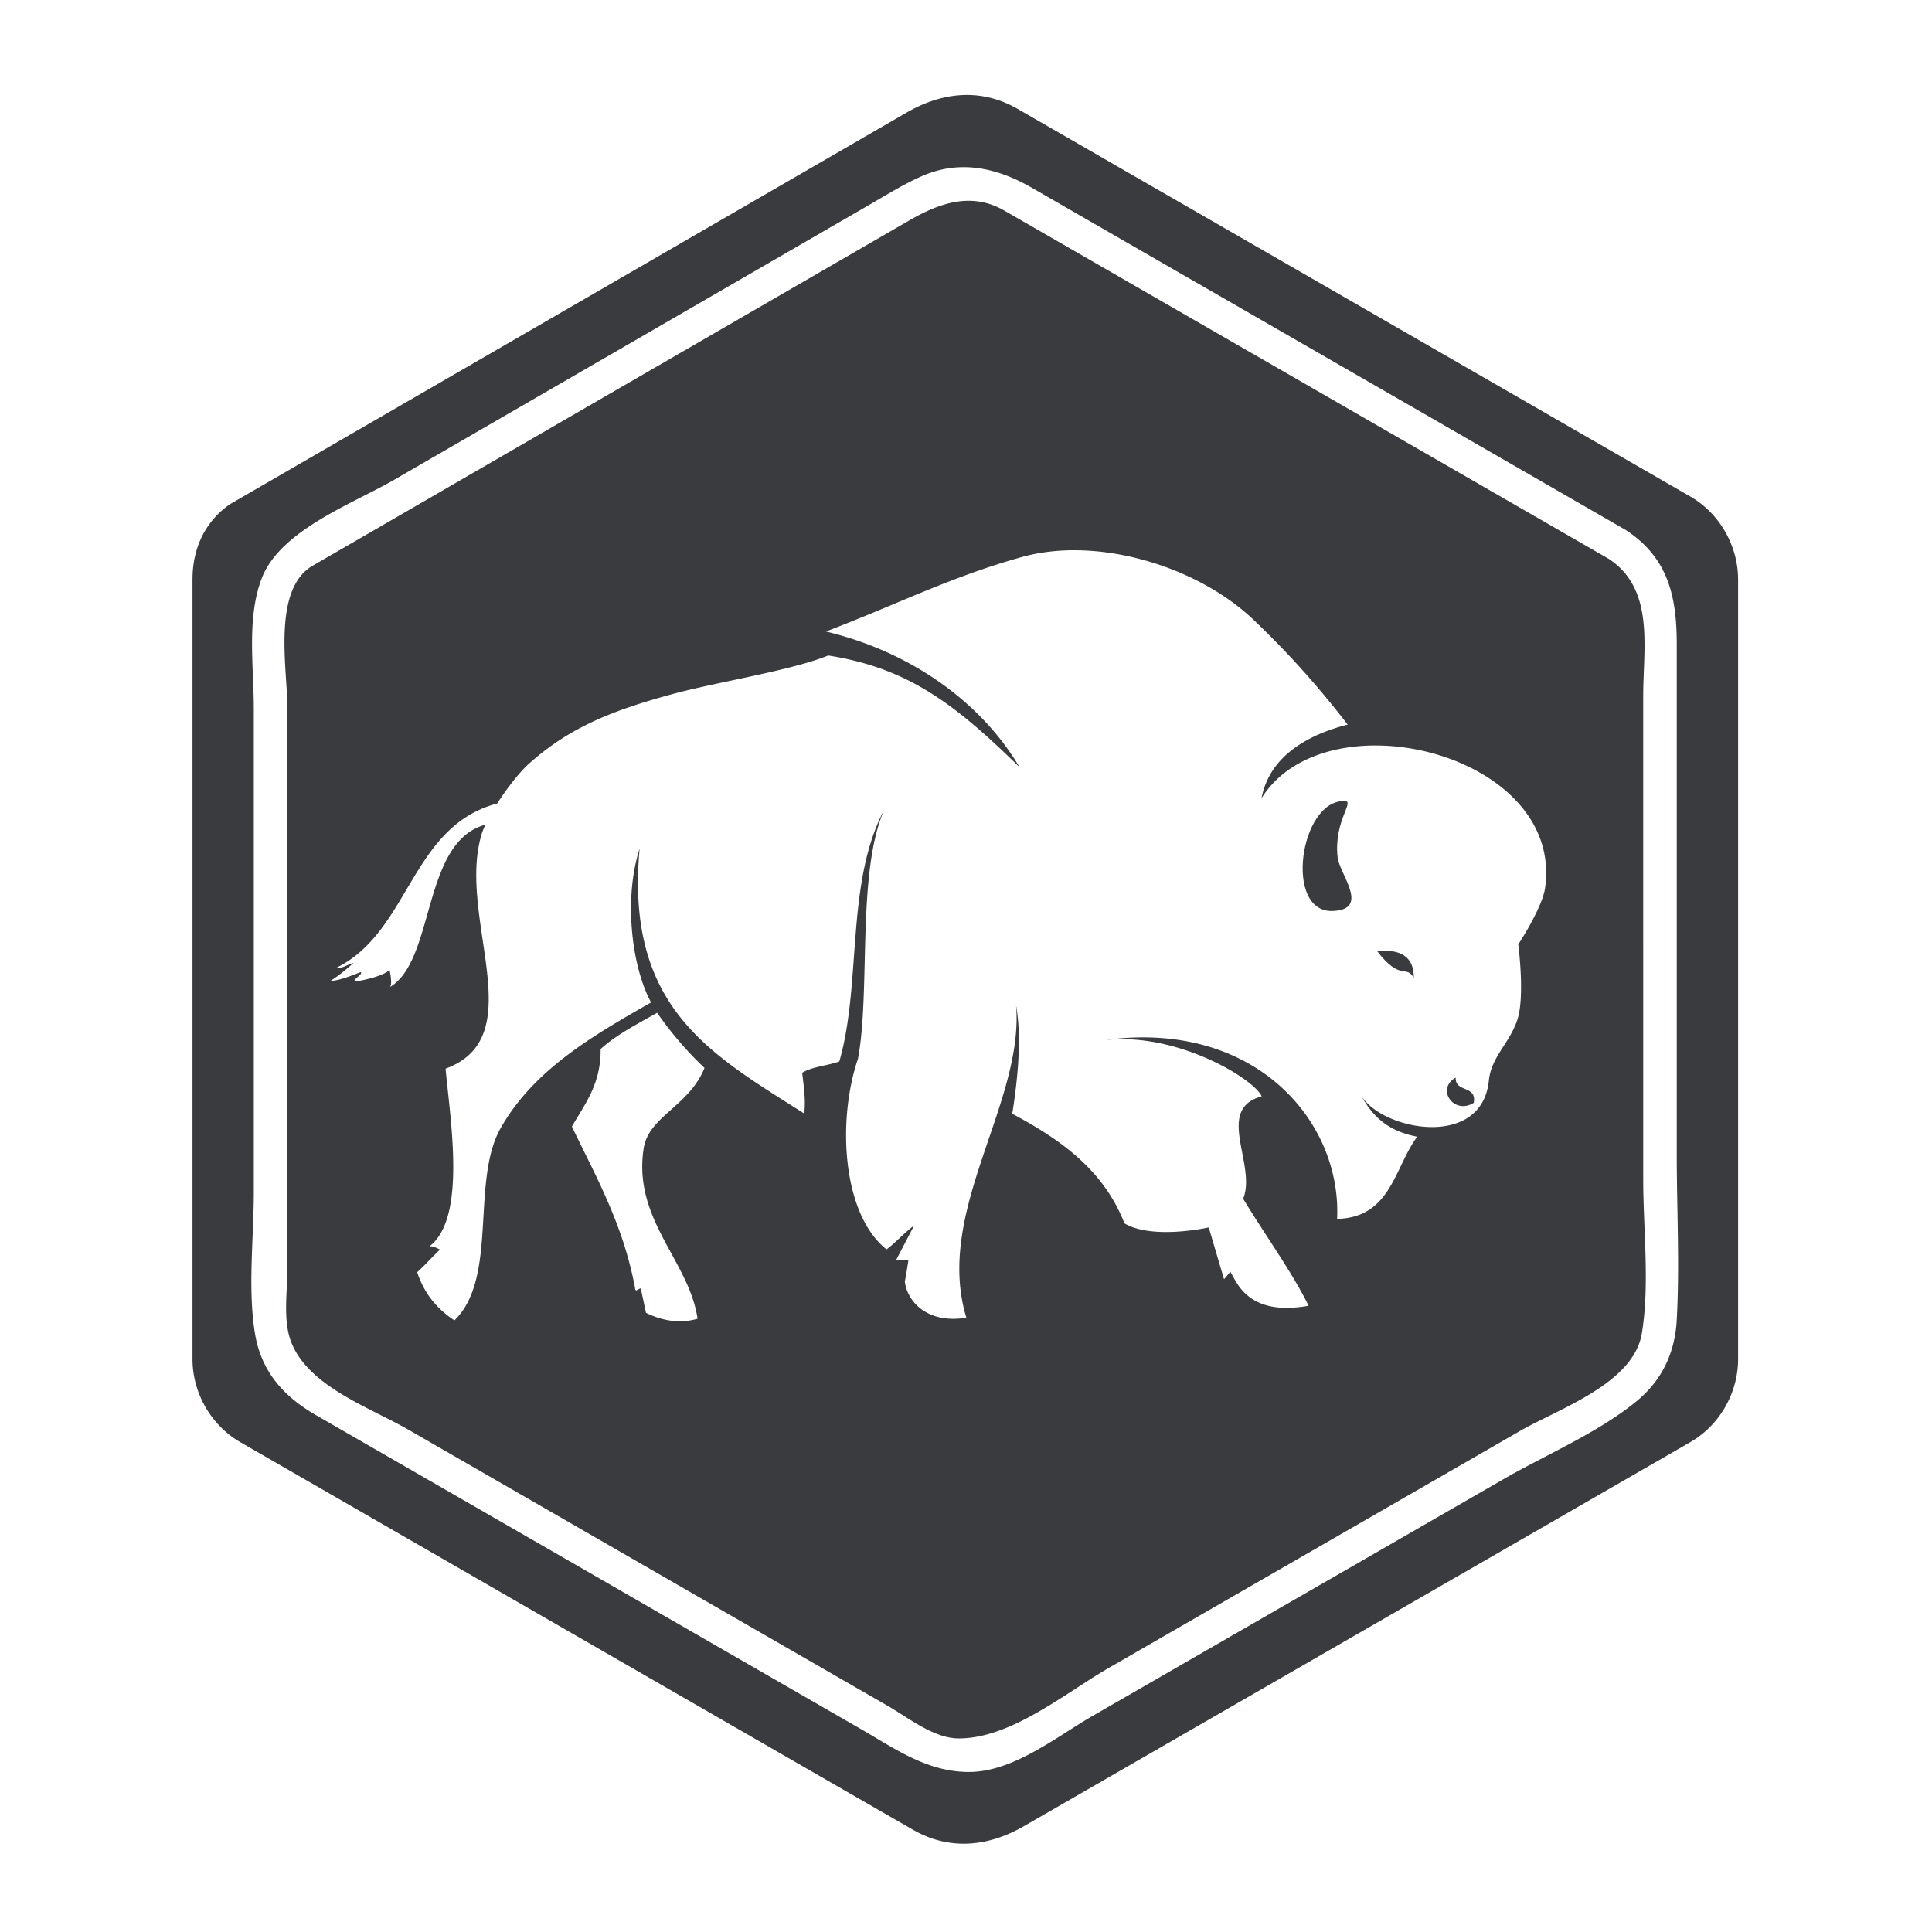 <?xml version="1.0" encoding="UTF-8"?>
<svg data-bbox="35.869 17.698 288 325.846" viewBox="0 0 360 360" height="360" width="360" xmlns="http://www.w3.org/2000/svg" data-type="color">
    <g>
        <path d="M314.964 92.515 189.648 20.308c-6.883-3.968-14.109-3.137-20.67.643L42.85 93.949c-4.111 2.844-6.981 7.529-6.981 14.061v145.229c0 6.293 3.432 12.33 8.906 15.486 23.923 13.783 47.845 27.575 71.766 41.357 14.482 8.343 28.958 16.687 43.439 25.03 3.373 1.94 6.746 3.882 10.113 5.822 6.888 3.968 14.114 3.134 20.674-.638 41.393-23.86 82.795-47.712 124.197-71.572 5.477-3.156 8.905-9.193 8.905-15.486v-145.23c0-6.294-3.429-12.337-8.905-15.493zM312.44 245.9c-.325 6.122-2.719 11.285-7.499 15.201-7.145 5.866-16.771 9.9-24.794 14.522-8.272 4.769-16.537 9.528-24.811 14.3-17.227 9.921-34.464 19.853-51.69 29.781-6.834 3.928-14.845 10.505-23.166 10.474-7.722-.028-13.595-4.255-20.067-7.991a120187.04 120187.04 0 0 1-51.144-29.469c-16.805-9.681-33.603-19.355-50.403-29.037-6.089-3.507-10.219-8.175-11.368-15.271-1.351-8.372-.204-17.766-.204-26.252v-90.194c0-7.811-1.377-16.861 1.513-24.292 3.466-8.908 17.025-13.86 24.61-18.251l89.089-51.56c3.15-1.821 6.236-3.752 9.597-5.176 7.028-2.972 13.87-1.324 20.169 2.301 11.812 6.808 23.628 13.618 35.44 20.421 25.061 14.439 50.119 28.882 75.18 43.32 7.949 5.181 9.548 12.395 9.548 21.366v94.943c0 10.239.556 20.647 0 30.864z" fill="#3A3B3F" data-color="1"/>
        <path d="M250.548 149.274c-8.332-.292-11.407 20.867-2.18 20.475 6.998-.296 1.226-6.858.876-10.016-.753-6.778 3.32-10.512 1.304-10.459z" fill="#3A3B3F" data-color="1"/>
        <path d="M271.243 200.782c-3.749 2.152-.339 7.029 3.37 4.712.598-3.364-3.504-1.833-3.37-4.712z" fill="#3A3B3F" data-color="1"/>
        <path d="M256.585 177.183c4.343 5.776 5.559 2.481 6.854 5.07.077-4.136-2.635-5.393-6.854-5.07z" fill="#3A3B3F" data-color="1"/>
        <path d="M306.188 160.447V129.59c0-8.91 2.184-19.843-6.45-25.474a277146.613 277146.613 0 0 1-67.154-38.695c-12.786-7.366-25.581-14.736-38.368-22.107-2.356-1.359-4.722-2.72-7.088-4.081-6.193-3.568-12.214-1.333-17.779 1.887-28.428 16.45-56.851 32.898-85.273 49.348-8.595 4.977-17.191 9.95-25.787 14.923-7.658 4.434-4.734 19.326-4.734 26.572v104.439c0 4.242-.868 9.599.687 13.63 3.196 8.313 14.642 12.212 21.896 16.393l50.438 29.062 26.72 15.391c4.031 2.328 8.062 4.646 12.093 6.966 3.857 2.223 8.595 6.064 13.214 6.085 9.791.034 19.871-8.458 28.087-13.188 8.274-4.77 16.549-9.532 24.812-14.304 17.237-9.919 34.463-19.851 51.691-29.779 7.264-4.183 21.233-8.84 22.749-18.246 1.483-9.136.247-19.375.247-28.629l-.001-59.336zm-176.209 85.278c-3.74 1.106-7.2.089-9.608-1.102l-.971-4.537c-.626.041-.968.903-1.091-.203-2.217-11.755-7.234-20.584-11.742-29.955 2.4-4.222 5.416-7.871 5.351-14.463 3.015-2.719 6.846-4.659 10.529-6.745 2.064 2.962 4.983 6.654 8.825 10.271-2.874 7.156-10.415 9.012-11.337 15.001-2.039 13.289 8.477 20.942 10.044 31.733zm157.93-80.29c-.528 3.768-5 10.542-5 10.542s1.248 9.55-.135 13.916c-1.436 4.506-4.881 6.92-5.345 11.447-1.315 12.909-19.869 9.258-23.753 2.854 2.132 3.927 5.043 6.587 10.402 7.613-4.283 5.756-4.871 15.066-14.927 15.312.864-18.218-15.306-37.097-43.127-33.339 13.587-1.418 27.786 7.397 29.065 10.51-8.791 2.39-.886 12.745-3.442 19.075 3.913 6.506 9.259 13.888 12.186 19.947-6.21 1.101-10.775-.056-13.403-4.29a36.075 36.075 0 0 1-1.157-2.049l-1.193 1.396-2.846-9.656s-10.438 2.356-15.704-.754c-3.904-10-11.975-15.659-20.908-20.426 1.126-7.152 1.737-14.323.711-20.226 1.515 18.342-15.296 38.4-9.266 58.224-7.093 1.174-10.961-2.819-11.466-6.713.254-1.323.472-2.692.678-4.065l-2.312.054 3.371-6.456c-1.841 1.364-3.324 3.073-5.138 4.456-8.25-6.527-9.252-23.97-5.328-35.531 2.371-12.599-.265-34.686 4.897-46.402-7.233 13.667-4.183 32.377-8.371 46.909-2.205.8-5.077.959-6.922 2.112.281 2.597.689 4.936.378 7.596-17.281-11.021-33.405-19.553-30.672-49.348-2.957 9.086-1.558 21.854 2.138 28.643-10.847 6.185-21.878 12.545-28.033 23.423-5.593 9.878-.42 27.881-8.606 35.824-3.184-2.089-5.628-4.942-6.941-8.979 1.498-1.336 2.794-2.866 4.266-4.22-.61-.253-1.121-.612-1.972-.612 6.947-5.257 3.85-23.634 2.994-33.1 16.229-5.939 2.07-28.127 6.696-43.613.164-.555.413-1.171.72-1.835-11.856 3.163-9.323 25.265-17.799 30.255.501-.379.054-2.897-.071-3.169-1.186 1.06-4.42 1.837-6.42 2.134-.509-.438 1.569-1.334 1.054-1.768-1.627.645-4.077 1.626-5.626 1.646 1.556-.995 2.97-2.133 4.285-3.355-.986.266-2.432 1.22-3.248.939 13.722-6.661 13.824-26.358 30.033-30.64 1.873-2.938 4.206-5.889 5.938-7.437 7.681-6.856 15.72-9.956 26.733-12.954 8.217-2.239 22.046-4.359 29-7.187 14.795 2.315 23.572 8.966 35.645 20.812-6.652-11.317-19.298-21.267-36.062-25.28 13.187-5.027 23.445-10.269 36.593-13.904 14.212-3.921 32.741 1.859 43.054 11.696 5.293 5.051 11.063 11.113 17.571 19.551-7.731 1.973-14.605 6.045-16.057 13.72 12.044-19.257 56.37-8.361 52.842 16.702z" fill="#3A3B3F" data-color="1"/>
    </g>
</svg>

